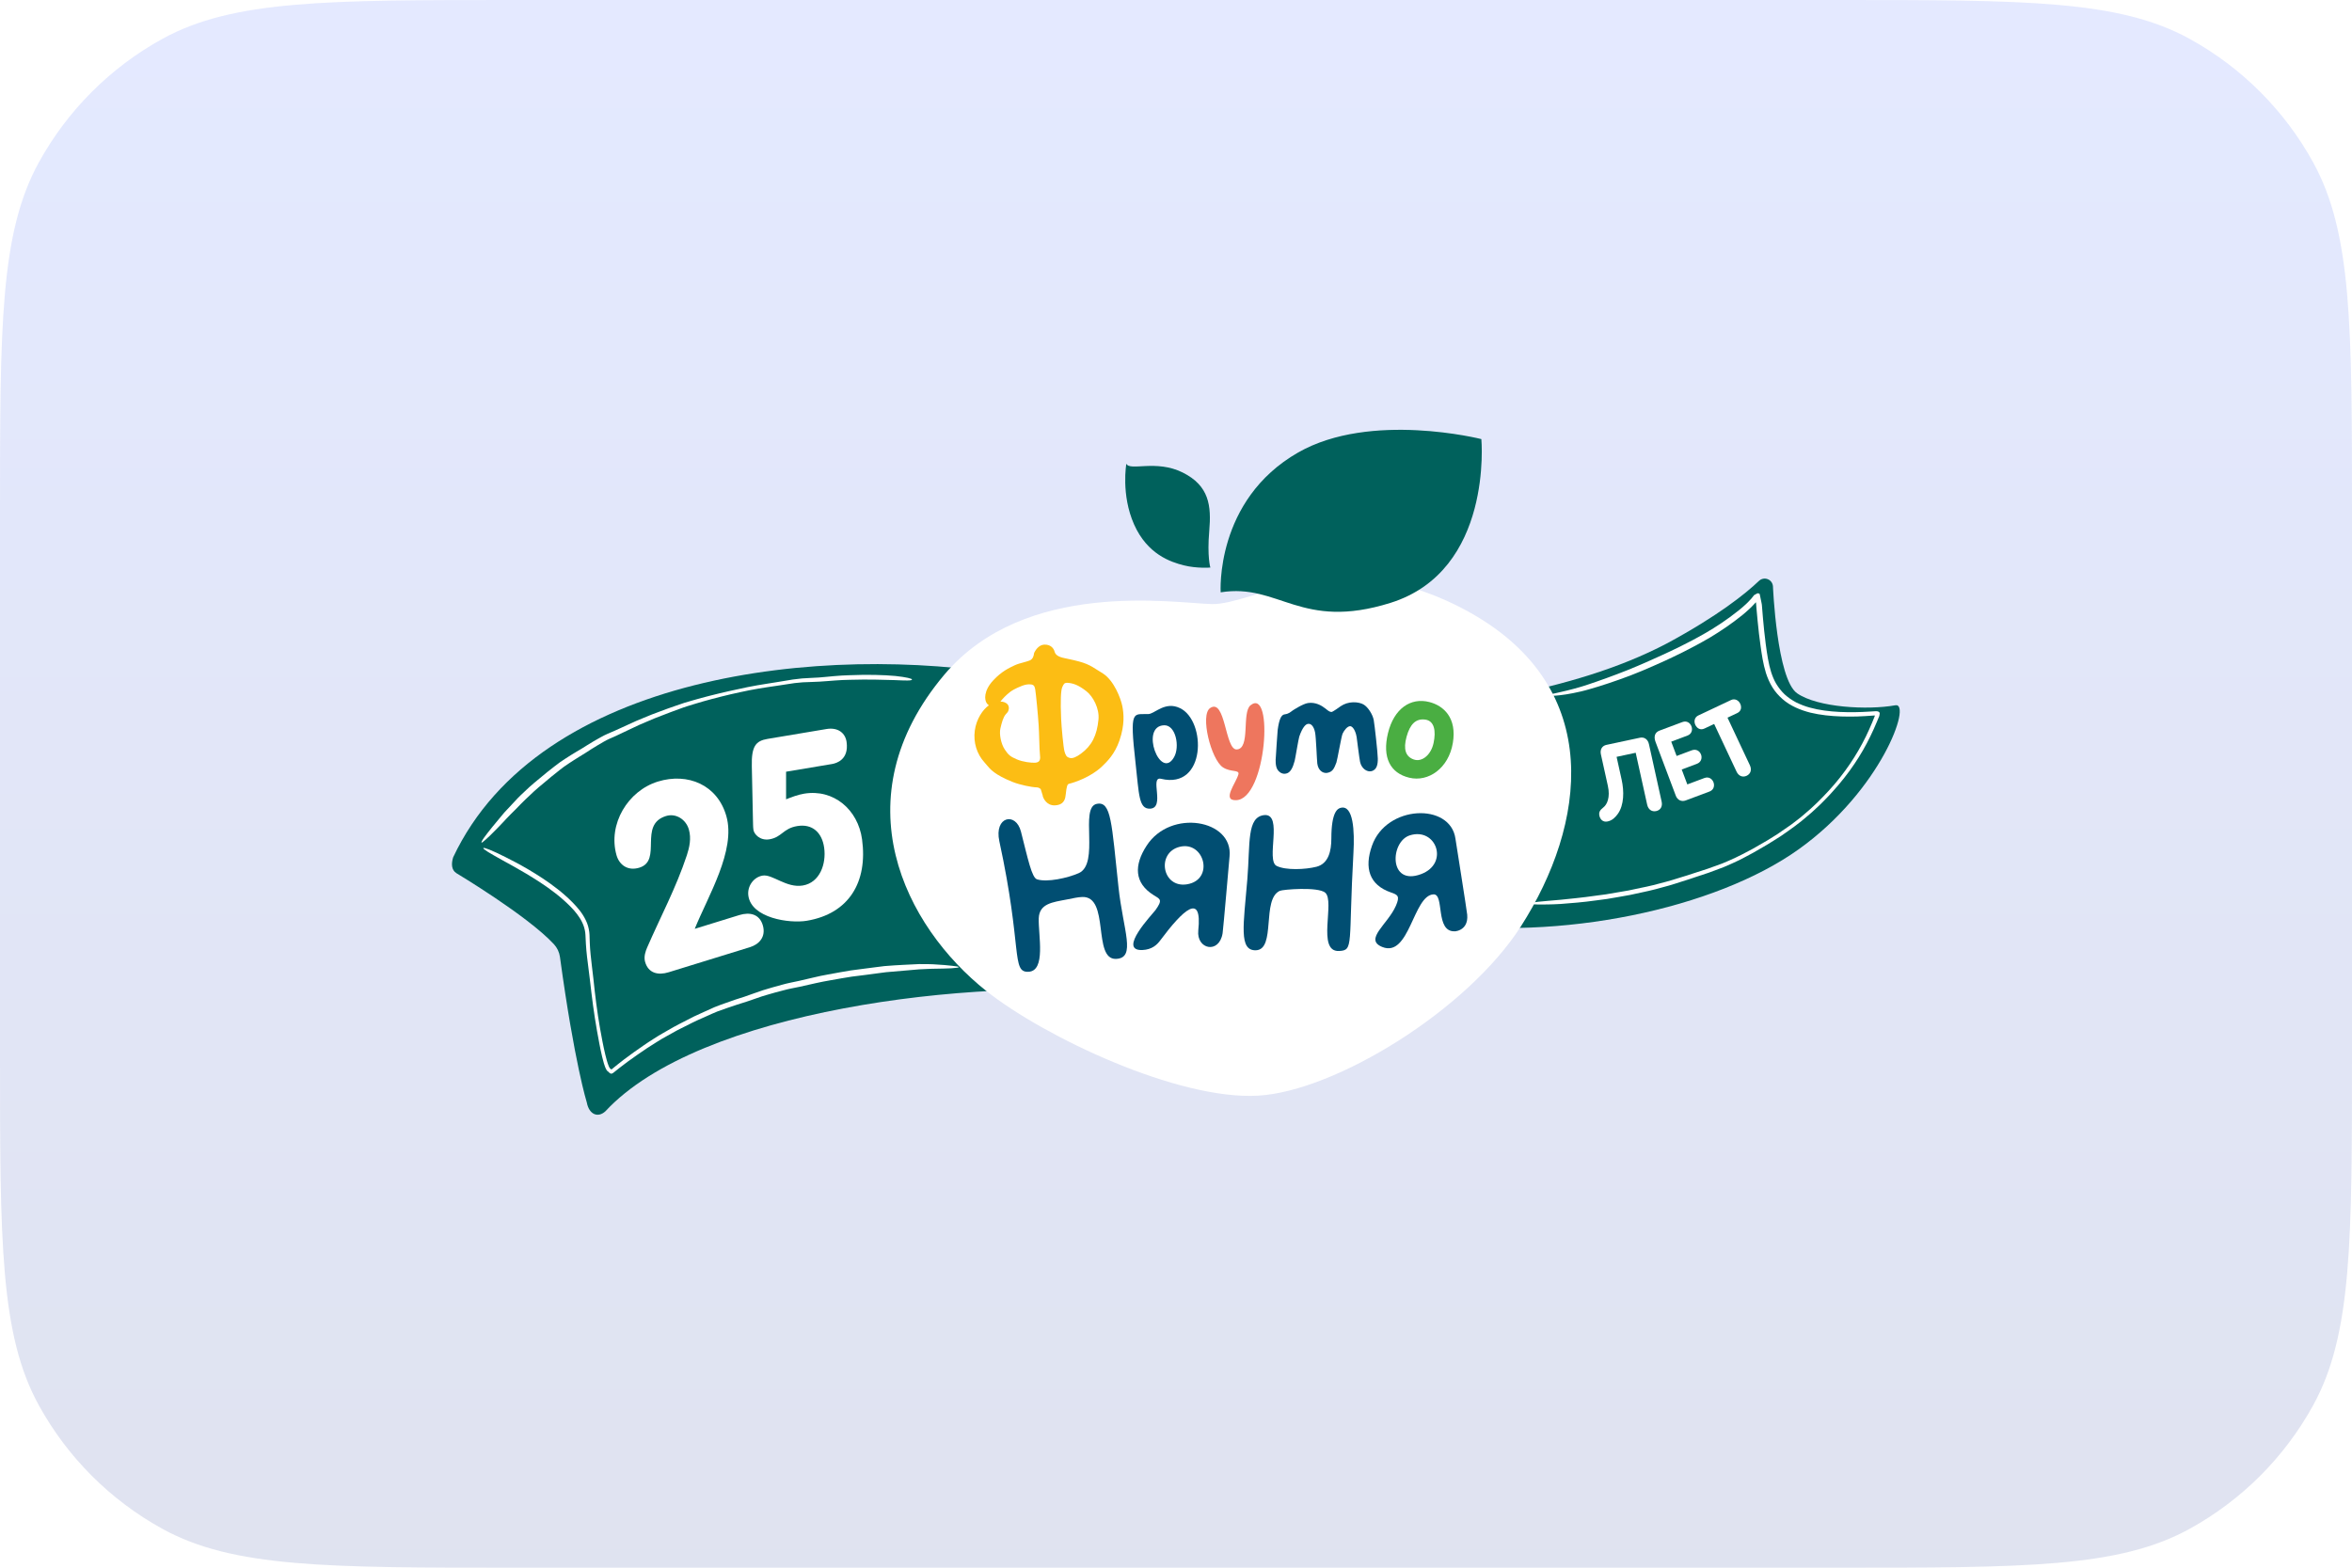 <?xml version="1.0" encoding="UTF-8"?> <svg xmlns="http://www.w3.org/2000/svg" width="120" height="80" viewBox="0 0 120 80" fill="none"><path d="M0 26.24C0 16.675 0 11.892 1.979 8.292C3.442 5.631 5.631 3.442 8.292 1.979C11.892 0 16.675 0 26.24 0H93.76C103.325 0 108.108 0 111.708 1.979C114.369 3.442 116.558 5.631 118.021 8.292C120 11.892 120 16.675 120 26.24V53.76C120 63.325 120 68.108 118.021 71.708C116.558 74.369 114.369 76.558 111.708 78.021C108.108 80 103.325 80 93.76 80H26.24C16.675 80 11.892 80 8.292 78.021C5.631 76.558 3.442 74.369 1.979 71.708C0 68.108 0 63.325 0 53.76V26.24Z" fill="url(#paint0_linear_1060_1211)" fill-opacity="0.15"></path><g clip-path="url(#clip0_1060_1211)"><g filter="url(#filter0_d_1060_1211)"><path d="M29.94 55.88C30.056 56.497 30.509 56.673 30.886 56.328C35.671 51.17 49.546 49.496 57.701 50.292C59.381 50.256 61.144 50.833 62.771 50.49C64.615 48.411 64.596 45.059 65.654 42.486C65.868 40.841 66.528 39.087 66.204 37.444C61.475 35.874 56.593 34.737 51.651 34.083C41.992 32.427 27.539 33.988 23.119 43.368C23.025 43.681 23.019 44.009 23.291 44.179C23.291 44.179 26.91 46.344 28.257 47.796C28.426 47.977 28.535 48.206 28.569 48.451C29.311 53.886 29.94 55.88 29.94 55.88Z" fill="#00615C"></path></g><path d="M24.661 43.278C24.676 43.253 24.783 43.283 24.976 43.36C25.167 43.437 25.442 43.564 25.775 43.731C26.1 43.894 26.512 44.106 26.968 44.375C27.423 44.646 27.931 44.965 28.449 45.372C28.578 45.473 28.707 45.579 28.834 45.693C28.956 45.801 29.082 45.917 29.206 46.044C29.452 46.298 29.709 46.582 29.89 46.965C29.984 47.155 30.04 47.36 30.065 47.563L30.078 47.716L30.082 47.859C30.085 47.954 30.088 48.048 30.092 48.142C30.107 48.506 30.15 48.894 30.199 49.304C30.223 49.51 30.248 49.721 30.274 49.938C30.297 50.147 30.32 50.358 30.343 50.571C30.393 50.994 30.445 51.423 30.512 51.854C30.579 52.285 30.653 52.719 30.739 53.153C30.782 53.371 30.827 53.588 30.879 53.804C30.932 54.017 30.986 54.238 31.068 54.43C31.08 54.456 31.095 54.487 31.108 54.503L31.117 54.517C31.117 54.517 31.117 54.516 31.117 54.516C31.117 54.516 31.118 54.512 31.107 54.529C31.104 54.535 31.1 54.541 31.098 54.548L31.096 54.553L31.095 54.555L31.094 54.556C31.077 54.592 31.118 54.508 31.114 54.517L31.115 54.517L31.12 54.52L31.139 54.531C31.154 54.541 31.151 54.54 31.155 54.543C31.167 54.553 31.174 54.569 31.19 54.574C31.206 54.576 31.216 54.559 31.229 54.551L31.362 54.442L31.52 54.314L31.84 54.064L32.332 53.702C32.493 53.589 32.656 53.475 32.821 53.36C32.985 53.24 33.16 53.136 33.328 53.025C33.501 52.914 33.678 52.801 33.851 52.706C34.024 52.607 34.197 52.508 34.369 52.41C34.54 52.311 34.719 52.227 34.892 52.136C35.066 52.047 35.239 51.958 35.411 51.87C35.587 51.79 35.761 51.71 35.934 51.631C36.107 51.553 36.278 51.472 36.45 51.398C36.637 51.322 36.832 51.252 37.01 51.189C37.189 51.126 37.36 51.066 37.521 51.01C37.683 50.956 37.839 50.912 37.982 50.862C38.295 50.758 38.606 50.635 38.926 50.532C39.243 50.435 39.58 50.337 39.892 50.254C40.202 50.165 40.493 50.116 40.758 50.057C41.273 49.946 41.761 49.809 42.23 49.731C42.684 49.651 43.076 49.572 43.398 49.523C43.721 49.481 43.972 49.448 44.14 49.426C44.466 49.389 44.791 49.337 45.12 49.301C45.448 49.273 45.79 49.253 46.071 49.238C46.362 49.224 46.635 49.211 46.889 49.198C47.015 49.196 47.137 49.199 47.254 49.2C47.316 49.2 47.377 49.201 47.436 49.202C47.497 49.204 47.556 49.206 47.613 49.208C48.062 49.229 48.366 49.264 48.582 49.286C48.796 49.31 48.917 49.328 48.918 49.351C48.919 49.373 48.788 49.397 48.545 49.412C48.303 49.428 47.951 49.428 47.565 49.437C47.518 49.439 47.469 49.441 47.42 49.442C47.368 49.444 47.316 49.447 47.262 49.449C47.146 49.455 47.025 49.458 46.899 49.466C46.648 49.488 46.377 49.511 46.09 49.536C45.792 49.56 45.519 49.582 45.205 49.612C44.892 49.645 44.55 49.706 44.178 49.748C44.014 49.769 43.771 49.799 43.459 49.838C43.147 49.882 42.77 49.956 42.331 50.031C42.12 50.072 41.885 50.108 41.634 50.168C41.382 50.228 41.109 50.291 40.813 50.353C40.525 50.413 40.235 50.463 39.954 50.542C39.672 50.613 39.399 50.689 39.09 50.78C38.784 50.866 38.468 50.994 38.122 51.105C37.938 51.163 37.757 51.221 37.58 51.277C37.405 51.336 37.235 51.393 37.074 51.448C36.911 51.503 36.753 51.558 36.604 51.615C36.433 51.681 36.267 51.762 36.097 51.836C35.926 51.912 35.754 51.988 35.58 52.066C35.406 52.142 35.238 52.234 35.065 52.319C34.893 52.405 34.72 52.492 34.546 52.58C34.376 52.675 34.204 52.77 34.032 52.866L33.778 53.008L33.529 53.161C33.363 53.267 33.194 53.369 33.029 53.478C32.863 53.591 32.694 53.706 32.523 53.823C32.358 53.94 32.194 54.057 32.029 54.175C31.909 54.262 31.793 54.354 31.675 54.443C31.616 54.487 31.558 54.533 31.5 54.58L31.303 54.737C31.27 54.764 31.238 54.781 31.203 54.789C31.163 54.795 31.131 54.775 31.102 54.754C31.087 54.742 31.072 54.727 31.058 54.712C31.052 54.705 31.041 54.693 31.036 54.69C31.034 54.688 31.032 54.687 31.03 54.686C31.017 54.677 30.985 54.653 30.972 54.638L30.941 54.592C30.876 54.476 30.844 54.369 30.809 54.258C30.777 54.148 30.748 54.038 30.722 53.929C30.669 53.709 30.624 53.489 30.582 53.27C30.496 52.831 30.421 52.393 30.352 51.959C30.282 51.525 30.229 51.093 30.175 50.667C30.15 50.454 30.126 50.243 30.101 50.033C30.076 49.835 30.051 49.635 30.026 49.431C29.973 49.025 29.919 48.609 29.893 48.171C29.877 47.963 29.88 47.748 29.858 47.577C29.831 47.4 29.783 47.231 29.709 47.082C29.569 46.783 29.344 46.502 29.098 46.256C28.975 46.132 28.846 46.011 28.713 45.894C28.585 45.781 28.456 45.675 28.326 45.575C27.815 45.176 27.306 44.861 26.855 44.588C26.402 44.317 26 44.1 25.653 43.908C25.316 43.72 25.064 43.578 24.896 43.474C24.729 43.37 24.646 43.302 24.661 43.278Z" fill="white"></path><path d="M46.531 34.68C46.527 34.709 46.444 34.725 46.292 34.726C46.14 34.727 45.918 34.719 45.647 34.706C45.381 34.696 45.042 34.688 44.656 34.682C44.27 34.677 43.834 34.676 43.356 34.691C43.238 34.695 43.117 34.699 42.993 34.702C42.875 34.709 42.752 34.717 42.625 34.724C42.369 34.739 42.102 34.771 41.807 34.785C41.511 34.804 41.227 34.803 40.952 34.819C40.684 34.838 40.4 34.872 40.1 34.925C39.95 34.949 39.795 34.974 39.636 34.996C39.483 35.018 39.328 35.041 39.173 35.064C38.863 35.108 38.55 35.164 38.235 35.224C37.92 35.286 37.604 35.359 37.285 35.429C36.969 35.509 36.648 35.578 36.33 35.668C36.043 35.748 35.754 35.822 35.471 35.913L35.045 36.044C34.907 36.085 34.773 36.139 34.635 36.188C34.496 36.239 34.357 36.291 34.218 36.341C34.079 36.395 33.936 36.45 33.803 36.501C33.667 36.554 33.532 36.606 33.397 36.658C33.265 36.714 33.133 36.77 33.002 36.826C32.871 36.882 32.741 36.938 32.612 36.993C32.484 37.05 32.359 37.112 32.234 37.171C32.109 37.23 31.985 37.289 31.862 37.347C31.729 37.409 31.594 37.478 31.469 37.533C31.217 37.648 30.985 37.74 30.794 37.855C30.586 37.975 30.377 38.099 30.17 38.229C29.968 38.363 29.754 38.5 29.551 38.62C29.351 38.74 29.173 38.861 29.007 38.968C28.682 39.173 28.406 39.421 28.133 39.632C27.613 40.056 27.244 40.377 27.07 40.55C26.896 40.714 26.72 40.874 26.554 41.048C26.39 41.222 26.214 41.397 26.067 41.54C25.914 41.686 25.786 41.839 25.657 41.971C25.594 42.037 25.533 42.102 25.474 42.163C25.443 42.196 25.412 42.227 25.382 42.258C25.351 42.29 25.319 42.32 25.291 42.35C25.066 42.588 24.897 42.738 24.777 42.847C24.658 42.953 24.586 43.011 24.568 42.998C24.549 42.986 24.591 42.897 24.695 42.748C24.797 42.601 24.963 42.398 25.141 42.173C25.163 42.147 25.187 42.119 25.21 42.091C25.235 42.061 25.259 42.031 25.285 42C25.34 41.934 25.397 41.864 25.457 41.792C25.579 41.651 25.701 41.488 25.851 41.335C26.004 41.173 26.145 41.026 26.303 40.852C26.458 40.676 26.65 40.502 26.853 40.31C27.029 40.138 27.398 39.823 27.914 39.405C28.171 39.214 28.461 38.953 28.844 38.715C29.03 38.597 29.213 38.476 29.401 38.367C29.59 38.259 29.77 38.148 29.972 38.019C30.171 37.89 30.393 37.767 30.628 37.633C30.878 37.487 31.141 37.388 31.373 37.285C31.491 37.234 31.603 37.182 31.711 37.132C31.834 37.075 31.959 37.019 32.084 36.961C32.211 36.904 32.338 36.845 32.467 36.787C32.597 36.733 32.728 36.678 32.86 36.624C32.993 36.569 33.126 36.515 33.26 36.46C33.395 36.409 33.532 36.358 33.669 36.307C33.804 36.257 33.939 36.207 34.075 36.156C34.213 36.108 34.351 36.06 34.49 36.011C34.631 35.963 34.774 35.911 34.921 35.864L35.354 35.738C35.641 35.651 35.932 35.577 36.223 35.502C36.542 35.414 36.867 35.348 37.186 35.271C37.507 35.199 37.827 35.13 38.144 35.064C38.462 35.003 38.777 34.943 39.09 34.897C39.246 34.872 39.401 34.847 39.555 34.823C39.7 34.801 39.847 34.778 39.996 34.751C40.294 34.697 40.599 34.649 40.921 34.621C41.234 34.596 41.517 34.593 41.772 34.574C42.025 34.559 42.291 34.523 42.554 34.503L42.952 34.473C43.079 34.465 43.205 34.462 43.328 34.457C43.814 34.436 44.259 34.433 44.652 34.441C45.046 34.451 45.385 34.467 45.679 34.495C45.964 34.526 46.176 34.558 46.319 34.591C46.461 34.623 46.535 34.651 46.531 34.68Z" fill="white"></path><g filter="url(#filter1_d_1060_1211)"><path d="M61.826 44.989C61.958 45.416 62.535 45.474 62.913 45.514C66.272 45.807 69.618 46.234 72.956 46.71C79.59 47.658 87.514 45.999 91.771 42.956C95.989 39.941 97.553 35.453 96.704 35.607C95.289 35.864 92.73 35.723 91.689 34.995C90.649 34.268 90.456 29.522 90.456 29.522C90.413 29.168 89.997 29.019 89.739 29.264C89.044 29.926 87.651 31.044 85.067 32.441C82.549 33.765 79.773 34.534 76.999 35.113C64.316 37.916 62.229 31.828 62.473 40.483C62.322 41.316 62.355 42.158 62.27 42.996C62.174 43.666 61.779 44.304 61.826 44.989Z" fill="#00615C"></path></g><path d="M78.064 46.111C78.065 46.082 78.208 46.05 78.48 46.018C78.751 45.983 79.15 45.962 79.637 45.914C80.113 45.862 80.719 45.81 81.406 45.709C81.578 45.686 81.755 45.663 81.939 45.638C82.12 45.607 82.308 45.575 82.5 45.542C82.692 45.509 82.889 45.475 83.091 45.441C83.292 45.398 83.498 45.355 83.707 45.31C83.915 45.264 84.13 45.228 84.344 45.17C84.55 45.116 84.764 45.06 84.985 45.002C85.208 44.947 85.431 44.871 85.665 44.8C85.897 44.725 86.142 44.66 86.391 44.571C86.644 44.489 86.891 44.409 87.134 44.33C87.374 44.243 87.61 44.158 87.842 44.074C88.288 43.896 88.755 43.678 89.234 43.417C89.478 43.295 89.714 43.144 89.966 43.004C90.21 42.871 90.442 42.713 90.683 42.567C90.916 42.412 91.149 42.251 91.38 42.086C91.604 41.912 91.838 41.746 92.052 41.555C92.496 41.189 92.909 40.779 93.304 40.35C93.7 39.921 94.064 39.458 94.395 38.97C94.693 38.528 94.961 38.066 95.196 37.588C95.311 37.349 95.422 37.107 95.523 36.861C95.56 36.77 95.597 36.678 95.634 36.585C95.641 36.563 95.655 36.544 95.656 36.522C95.644 36.499 95.612 36.516 95.593 36.514L95.554 36.517C95.292 36.539 95.019 36.551 94.753 36.563C94.481 36.569 94.203 36.571 93.941 36.561C93.411 36.543 92.882 36.491 92.367 36.367C91.858 36.236 91.352 36.031 90.95 35.679C90.751 35.505 90.574 35.306 90.437 35.086C90.287 34.849 90.177 34.584 90.098 34.341C89.947 33.846 89.887 33.394 89.829 32.994C89.766 32.56 89.717 32.121 89.674 31.68C89.654 31.462 89.633 31.238 89.613 31.016C89.608 30.948 89.602 30.88 89.597 30.813L89.593 30.762C89.596 30.741 89.584 30.732 89.576 30.742C89.569 30.75 89.561 30.759 89.555 30.766C89.549 30.772 89.542 30.782 89.537 30.786C89.508 30.817 89.48 30.847 89.452 30.877C89.391 30.945 89.329 31.006 89.266 31.063C89.143 31.182 89.018 31.284 88.899 31.385C88.35 31.828 87.791 32.205 87.252 32.529C86.193 33.147 85.38 33.516 84.976 33.706C84.579 33.885 84.184 34.063 83.779 34.232C83.379 34.402 82.954 34.561 82.603 34.684C82.24 34.815 81.895 34.926 81.575 35.027C81.414 35.075 81.259 35.121 81.111 35.165C81.032 35.187 80.955 35.209 80.879 35.23C80.801 35.251 80.724 35.269 80.652 35.287C80.071 35.423 79.668 35.474 79.381 35.498C79.096 35.52 78.934 35.505 78.933 35.484C78.931 35.461 79.096 35.434 79.407 35.365C79.716 35.297 80.168 35.193 80.657 35.048C80.717 35.029 80.778 35.01 80.84 34.991C80.905 34.97 80.971 34.948 81.039 34.926C81.184 34.877 81.335 34.825 81.493 34.771C81.807 34.661 82.145 34.54 82.502 34.404C82.871 34.264 83.208 34.132 83.592 33.966C83.974 33.804 84.393 33.614 84.844 33.41C85.238 33.226 86.025 32.874 87.041 32.289C87.531 32.003 88.106 31.632 88.719 31.142C88.844 31.041 88.966 30.937 89.081 30.828C89.141 30.775 89.194 30.718 89.248 30.66L89.348 30.554L89.492 30.372C89.553 30.34 89.617 30.298 89.673 30.274C89.694 30.272 89.735 30.282 89.759 30.297C89.786 30.304 89.784 30.341 89.793 30.375L89.834 30.573C89.857 30.698 89.899 30.854 89.897 30.936C89.913 31.131 89.929 31.331 89.947 31.544C89.985 31.965 90.029 32.413 90.091 32.887C90.159 33.391 90.231 33.875 90.364 34.297C90.432 34.508 90.514 34.707 90.617 34.884C90.738 35.084 90.882 35.271 91.053 35.434C91.229 35.595 91.429 35.731 91.644 35.846C91.865 35.951 92.094 36.045 92.337 36.108C92.819 36.243 93.331 36.303 93.849 36.33C94.104 36.34 94.36 36.347 94.618 36.343C94.878 36.338 95.138 36.33 95.399 36.312C95.5 36.306 95.602 36.299 95.707 36.293C95.744 36.291 95.776 36.296 95.803 36.303C95.829 36.312 95.849 36.315 95.873 36.338C95.928 36.386 95.896 36.444 95.888 36.505L95.879 36.549L95.856 36.602L95.814 36.702L95.759 36.835C95.654 37.083 95.546 37.333 95.425 37.576C95.189 38.063 94.917 38.534 94.614 38.982C94.28 39.479 93.908 39.948 93.509 40.386C93.314 40.611 93.102 40.817 92.897 41.027C92.681 41.227 92.472 41.434 92.246 41.619C91.808 42.006 91.334 42.338 90.865 42.662C90.624 42.814 90.387 42.968 90.146 43.112C89.915 43.242 89.687 43.384 89.449 43.516C89.208 43.642 88.968 43.779 88.717 43.902C88.463 44.019 88.206 44.143 87.937 44.252C87.673 44.351 87.421 44.445 87.182 44.534C86.94 44.614 86.71 44.69 86.492 44.762C86.277 44.84 86.053 44.908 85.827 44.979C85.601 45.049 85.375 45.13 85.147 45.192C84.917 45.255 84.685 45.317 84.455 45.38C84.233 45.442 84.011 45.484 83.795 45.533C83.581 45.579 83.372 45.625 83.168 45.669C82.963 45.705 82.762 45.741 82.566 45.776C82.371 45.809 82.18 45.842 81.995 45.874C81.808 45.899 81.628 45.922 81.453 45.946C80.753 46.045 80.145 46.09 79.618 46.13C79.105 46.16 78.721 46.157 78.46 46.157C78.201 46.154 78.062 46.141 78.064 46.111Z" fill="white"></path><path d="M40.106 40.789C40.396 40.674 40.712 40.554 41.024 40.502C42.534 40.249 43.777 41.316 43.983 42.835C44.277 45.004 43.322 46.625 41.163 46.987C40.277 47.136 38.336 46.85 38.181 45.707C38.116 45.226 38.448 44.759 38.91 44.682C39.409 44.598 40.121 45.328 40.957 45.188C41.831 45.042 42.161 44.084 42.05 43.266C41.944 42.487 41.447 42.025 40.673 42.155C39.95 42.276 39.895 42.723 39.259 42.83C38.772 42.911 38.47 42.563 38.44 42.343C38.417 42.174 38.424 42.04 38.417 41.895L38.358 39.103C38.333 38.071 38.565 37.806 39.164 37.706L42.172 37.202C42.746 37.106 43.131 37.4 43.194 37.868C43.316 38.764 42.677 38.95 42.452 38.988L40.106 39.381L40.106 40.789Z" fill="white"></path><path d="M37.718 46.697C38.265 46.529 38.758 46.65 38.922 47.229C39.085 47.807 38.734 48.189 38.263 48.335L34.115 49.615C33.569 49.783 33.076 49.662 32.913 49.084C32.838 48.819 32.935 48.543 33.017 48.354C33.695 46.791 34.492 45.314 35.045 43.639C35.175 43.243 35.276 42.788 35.148 42.335C35.003 41.819 34.49 41.485 33.981 41.642C32.553 42.083 33.812 43.91 32.62 44.278C32.024 44.462 31.593 44.13 31.454 43.639C31.006 42.055 32.038 40.355 33.564 39.884C35.092 39.413 36.609 40.052 37.06 41.65C37.555 43.398 36.121 45.727 35.446 47.399L37.718 46.697Z" fill="white"></path><path d="M84.13 37.974C84.072 37.713 83.878 37.602 83.671 37.646L81.958 38.012C81.751 38.056 81.621 38.237 81.679 38.498L82.034 40.104C82.163 40.688 81.997 41.056 81.799 41.208C81.627 41.343 81.563 41.449 81.603 41.632C81.642 41.809 81.781 41.97 82.018 41.92C82.254 41.87 82.41 41.716 82.545 41.529C82.863 41.079 82.868 40.379 82.737 39.789L82.479 38.622L83.454 38.414L84.039 41.062C84.097 41.323 84.287 41.435 84.498 41.39C84.71 41.345 84.835 41.165 84.777 40.904L84.13 37.974Z" fill="white"></path><path d="M86.959 39.703L86.088 40.029L85.802 39.268L86.574 38.979C86.8 38.895 86.852 38.675 86.788 38.506C86.722 38.33 86.545 38.203 86.314 38.289L85.542 38.578L85.267 37.847L86.095 37.537C86.317 37.455 86.364 37.237 86.3 37.067C86.234 36.892 86.061 36.763 85.836 36.847L84.668 37.284C84.418 37.377 84.371 37.606 84.465 37.856L85.501 40.608C85.585 40.833 85.798 40.925 86.004 40.847L87.219 40.393C87.441 40.31 87.487 40.093 87.424 39.923C87.358 39.748 87.186 39.618 86.959 39.703Z" fill="white"></path><path d="M89.279 39.05L88.138 36.623L88.634 36.389C88.852 36.286 88.864 36.074 88.786 35.91C88.707 35.741 88.516 35.63 88.32 35.722L86.648 36.511C86.452 36.602 86.416 36.821 86.496 36.99C86.573 37.154 86.743 37.281 86.961 37.178L87.457 36.944L88.597 39.371C88.71 39.613 88.919 39.68 89.115 39.588C89.31 39.495 89.392 39.292 89.279 39.05Z" fill="white"></path><g filter="url(#filter2_d_1060_1211)"><path d="M61.824 30.257C59.878 30.208 52.302 28.959 48.174 33.867C42.86 40.187 46.16 46.7 50.326 50.004C53.279 52.346 60.102 55.583 64.196 55.343C68.142 55.11 74.869 50.973 77.602 46.696C80.905 41.526 81.926 34.585 75.032 30.708C68.463 27.013 63.983 30.311 61.824 30.257Z" fill="white"></path></g><path d="M58.673 41.267C58.098 41.286 58.118 40.558 57.934 38.919C57.621 36.14 57.819 36.47 58.592 36.439C58.91 36.428 59.445 35.766 60.205 36.137C61.556 36.783 61.546 40.3 59.239 39.743C58.633 39.597 59.473 41.236 58.673 41.267ZM59.393 37.011C58.138 37.053 59.206 39.868 59.901 38.638C60.206 38.109 59.991 36.989 59.393 37.011Z" fill="#014E72"></path><path d="M63.068 40.834C62.324 40.86 63.053 39.977 63.183 39.518C63.254 39.263 62.795 39.424 62.393 39.157C61.787 38.759 61.216 36.481 61.743 36.131C62.53 35.607 62.499 38.266 63.094 38.245C63.816 38.22 63.342 36.362 63.803 35.99C64.998 35.036 64.625 40.783 63.068 40.834Z" fill="#EE765E"></path><path d="M67.665 39.444C67.471 39.451 67.255 39.304 67.209 38.962C67.189 38.812 67.146 37.644 67.098 37.387C67.036 37.06 66.878 36.887 66.698 36.949C66.617 36.976 66.458 37.094 66.29 37.588C66.249 37.708 66.087 38.705 66.054 38.828C65.959 39.187 65.847 39.379 65.691 39.451C65.645 39.472 65.596 39.484 65.546 39.486C65.38 39.492 65.239 39.38 65.174 39.267C65.07 39.09 65.073 38.803 65.096 38.593C65.098 38.568 65.173 37.358 65.188 37.248C65.26 36.72 65.364 36.479 65.537 36.455C65.772 36.423 65.844 36.329 65.954 36.255C65.988 36.232 66.478 35.914 66.733 35.876C67.118 35.818 67.435 36.005 67.628 36.16C67.771 36.277 67.837 36.328 67.933 36.333C68.004 36.33 68.355 36.07 68.407 36.035C68.589 35.913 68.804 35.845 69.03 35.838C69.267 35.829 69.463 35.889 69.566 35.949C69.789 36.075 70.033 36.448 70.089 36.748C70.132 36.987 70.293 38.413 70.296 38.705C70.3 38.975 70.264 39.293 69.957 39.356C69.758 39.399 69.473 39.24 69.392 38.883C69.357 38.725 69.217 37.615 69.217 37.615C69.198 37.471 69.084 37.07 68.884 37.057H68.884C68.744 37.062 68.585 37.257 68.5 37.438C68.437 37.571 68.23 38.791 68.184 38.911C68.069 39.208 68 39.387 67.721 39.438C67.702 39.442 67.683 39.444 67.665 39.444Z" fill="#014E72"></path><path d="M53.814 41.098H53.814C53.411 41.112 53.234 40.755 53.199 40.616L53.205 40.615C53.18 40.55 53.149 40.442 53.097 40.264C53.051 40.227 52.979 40.181 52.898 40.18C52.635 40.175 52.039 40.053 51.665 39.904C50.751 39.535 50.527 39.264 50.33 39.025C50.297 38.985 50.265 38.946 50.23 38.907C49.835 38.476 49.655 37.885 49.734 37.285C49.812 36.693 50.146 36.203 50.453 35.994C50.416 35.968 50.382 35.937 50.353 35.898C50.216 35.722 50.183 35.245 50.677 34.717C51.099 34.264 51.486 34.083 51.768 33.951C51.91 33.885 52.061 33.845 52.206 33.806C52.309 33.778 52.414 33.75 52.518 33.711C52.71 33.642 52.746 33.441 52.753 33.358L52.765 33.312C52.888 33.062 53.063 32.916 53.257 32.898L53.293 32.896C53.602 32.886 53.763 33.083 53.806 33.255C53.849 33.419 54 33.52 54.299 33.582L54.491 33.623C55.404 33.815 55.565 33.917 56.094 34.256L56.27 34.367C56.839 34.727 57.184 35.646 57.262 36.035C57.333 36.398 57.395 36.974 57.117 37.783C56.874 38.488 56.487 38.86 56.231 39.106C55.665 39.651 54.825 39.931 54.548 39.995C54.453 40.016 54.42 40.118 54.374 40.541C54.355 40.721 54.319 41.056 53.867 41.094C53.852 41.096 53.833 41.098 53.814 41.098ZM51.042 35.801C51.221 35.801 51.327 35.87 51.376 35.912C51.474 35.999 51.498 36.132 51.444 36.279C51.428 36.325 51.385 36.374 51.316 36.449C51.188 36.589 51.108 36.879 51.041 37.171C50.972 37.468 51.077 37.973 51.267 38.252C51.447 38.519 51.538 38.606 51.882 38.752C52.203 38.888 52.61 38.928 52.791 38.923L52.827 38.92C52.912 38.913 52.975 38.886 53.014 38.841C53.059 38.789 53.077 38.707 53.065 38.598C53.041 38.38 53.032 38.077 53.023 37.756C53.016 37.508 53.008 37.248 52.993 37.014C52.96 36.48 52.853 35.389 52.818 35.184C52.787 35.005 52.743 34.98 52.7 34.957C52.654 34.931 52.584 34.918 52.496 34.921C52.354 34.926 52.217 34.967 52.159 34.991C51.762 35.148 51.603 35.257 51.519 35.324C51.302 35.499 51.193 35.616 51.042 35.801ZM54.424 34.844C54.305 34.849 54.272 34.901 54.199 35.061C54.122 35.229 54.102 35.771 54.139 36.669L54.141 36.708C54.156 37.073 54.256 38.172 54.312 38.349C54.373 38.543 54.401 38.632 54.587 38.679C54.723 38.713 54.903 38.642 55.153 38.458C55.701 38.056 55.968 37.533 56.045 36.71C56.096 36.151 55.77 35.539 55.425 35.271C55.004 34.944 54.742 34.865 54.477 34.846C54.457 34.844 54.44 34.844 54.424 34.844Z" fill="#FCBD14"></path><path d="M70.522 48.324C69.573 47.938 70.806 47.171 71.218 46.225C71.434 45.729 71.32 45.664 70.966 45.542C69.856 45.159 69.6 44.29 69.998 43.161C70.725 41.071 73.998 40.95 74.257 42.794C74.26 42.819 74.841 46.48 74.858 46.68C74.936 47.583 74.064 47.532 74.227 47.525C73.207 47.568 73.712 45.617 73.138 45.64C72.098 45.685 71.918 48.89 70.522 48.324ZM71.925 42.63C70.923 42.948 70.836 45.232 72.504 44.607C73.958 44.061 73.269 42.201 71.925 42.63Z" fill="#014E72"></path><path d="M68.311 48.53C67.163 48.573 68.129 45.986 67.611 45.553C67.246 45.243 65.455 45.389 65.297 45.46C64.357 45.882 65.113 48.453 64.079 48.493C63.193 48.523 63.446 47.204 63.639 44.879C63.791 43.034 63.597 41.674 64.521 41.593C65.475 41.534 64.571 43.908 65.134 44.188C65.597 44.42 66.601 44.376 67.171 44.23C67.788 44.07 67.926 43.412 67.926 42.789C67.926 41.416 68.252 41.262 68.402 41.224C69.056 41.058 69.114 42.431 69.054 43.5C68.789 48.223 69.088 48.499 68.311 48.53Z" fill="#014E72"></path><path d="M58.285 48.48C56.988 48.53 58.813 46.638 58.95 46.447C59.336 45.907 59.192 45.886 58.867 45.684C57.858 45.06 57.857 44.146 58.501 43.156C59.723 41.258 62.927 41.827 62.732 43.705C62.729 43.729 62.412 47.41 62.378 47.622C62.208 48.699 61.036 48.454 61.137 47.481C61.345 45.506 60.361 46.427 59.183 48.006C59.029 48.211 58.774 48.46 58.285 48.48ZM60.185 43.214C58.982 43.514 59.292 45.34 60.569 45.125C61.969 44.889 61.452 42.898 60.185 43.214Z" fill="#014E72"></path><path d="M52.467 49.591C51.588 49.626 52.172 48.4 50.987 42.93C50.711 41.664 51.827 41.411 52.09 42.439C52.45 43.85 52.642 44.785 52.908 44.872C53.416 45.039 54.474 44.806 55.035 44.558C56.126 44.078 55.068 41.209 55.953 41.023C56.701 40.861 56.714 42.001 57.065 45.264C57.301 47.484 57.987 48.893 56.935 48.933C55.73 48.965 56.635 45.717 55.212 45.774C54.965 45.785 54.793 45.832 54.421 45.903C53.712 46.04 53.025 46.105 52.997 46.864C52.971 47.726 53.377 49.557 52.467 49.591Z" fill="#014E72"></path><path d="M72.93 35.826C71.969 35.578 71.121 36.162 70.816 37.41C70.512 38.658 70.932 39.456 71.905 39.688C72.876 39.921 73.906 39.209 74.124 37.918C74.342 36.627 73.651 36.012 72.93 35.826ZM73.141 37.918C73.011 38.527 72.547 38.904 72.131 38.757C71.715 38.61 71.589 38.237 71.763 37.599C71.938 36.96 72.231 36.655 72.719 36.722C73.185 36.786 73.272 37.308 73.141 37.918Z" fill="#4AAE42"></path><path d="M75.579 22.407C75.579 22.407 69.934 20.976 66.234 23.09C61.98 25.521 62.279 30.227 62.279 30.227C65.258 29.748 66.361 32.201 70.945 30.764C76.195 29.118 75.579 22.407 75.579 22.407Z" fill="#00615C"></path><path d="M57.467 23.663C57.467 23.663 57.185 25.241 57.862 26.764C58.539 28.286 59.722 28.68 60.399 28.85C61.076 29.019 61.752 28.962 61.752 28.962C61.752 28.962 61.583 28.398 61.696 27.102C61.809 25.805 61.696 24.79 60.343 24.114C58.99 23.437 57.637 24.058 57.467 23.663Z" fill="#00615C"></path></g><defs><filter id="filter0_d_1060_1211" x="22.295" y="33.123" width="44.762" height="24.527" filterUnits="userSpaceOnUse" color-interpolation-filters="sRGB"><feFlood flood-opacity="0" result="BackgroundImageFix"></feFlood><feColorMatrix in="SourceAlpha" type="matrix" values="0 0 0 0 0 0 0 0 0 0 0 0 0 0 0 0 0 0 127 0" result="hardAlpha"></feColorMatrix><feOffset dy="0.383"></feOffset><feGaussianBlur stdDeviation="0.383"></feGaussianBlur><feColorMatrix type="matrix" values="0 0 0 0 0.318 0 0 0 0 0.506 0 0 0 0 0.588 0 0 0 0.75 0"></feColorMatrix><feBlend mode="normal" in2="BackgroundImageFix" result="effect1_dropShadow_1060_1211"></feBlend><feBlend mode="normal" in="SourceGraphic" in2="effect1_dropShadow_1060_1211" result="shape"></feBlend></filter><filter id="filter1_d_1060_1211" x="61.057" y="28.761" width="36.635" height="19.363" filterUnits="userSpaceOnUse" color-interpolation-filters="sRGB"><feFlood flood-opacity="0" result="BackgroundImageFix"></feFlood><feColorMatrix in="SourceAlpha" type="matrix" values="0 0 0 0 0 0 0 0 0 0 0 0 0 0 0 0 0 0 127 0" result="hardAlpha"></feColorMatrix><feOffset dy="0.383"></feOffset><feGaussianBlur stdDeviation="0.383"></feGaussianBlur><feColorMatrix type="matrix" values="0 0 0 0 0.318 0 0 0 0 0.506 0 0 0 0 0.588 0 0 0 0.75 0"></feColorMatrix><feBlend mode="normal" in2="BackgroundImageFix" result="effect1_dropShadow_1060_1211"></feBlend><feBlend mode="normal" in="SourceGraphic" in2="effect1_dropShadow_1060_1211" result="shape"></feBlend></filter><filter id="filter2_d_1060_1211" x="44.283" y="28.384" width="37.018" height="28.678" filterUnits="userSpaceOnUse" color-interpolation-filters="sRGB"><feFlood flood-opacity="0" result="BackgroundImageFix"></feFlood><feColorMatrix in="SourceAlpha" type="matrix" values="0 0 0 0 0 0 0 0 0 0 0 0 0 0 0 0 0 0 127 0" result="hardAlpha"></feColorMatrix><feOffset dy="0.569"></feOffset><feGaussianBlur stdDeviation="0.569"></feGaussianBlur><feColorMatrix type="matrix" values="0 0 0 0 0.318 0 0 0 0 0.506 0 0 0 0 0.588 0 0 0 1 0"></feColorMatrix><feBlend mode="normal" in2="BackgroundImageFix" result="effect1_dropShadow_1060_1211"></feBlend><feBlend mode="normal" in="SourceGraphic" in2="effect1_dropShadow_1060_1211" result="shape"></feBlend></filter><linearGradient id="paint0_linear_1060_1211" x1="60" y1="0" x2="60" y2="80" gradientUnits="userSpaceOnUse"><stop stop-color="#486DFF"></stop><stop offset="1" stop-color="#2B4199"></stop></linearGradient><clipPath id="clip0_1060_1211"><rect width="76.244" height="36.133" fill="white" transform="translate(21.878 21.934)"></rect></clipPath></defs></svg> 